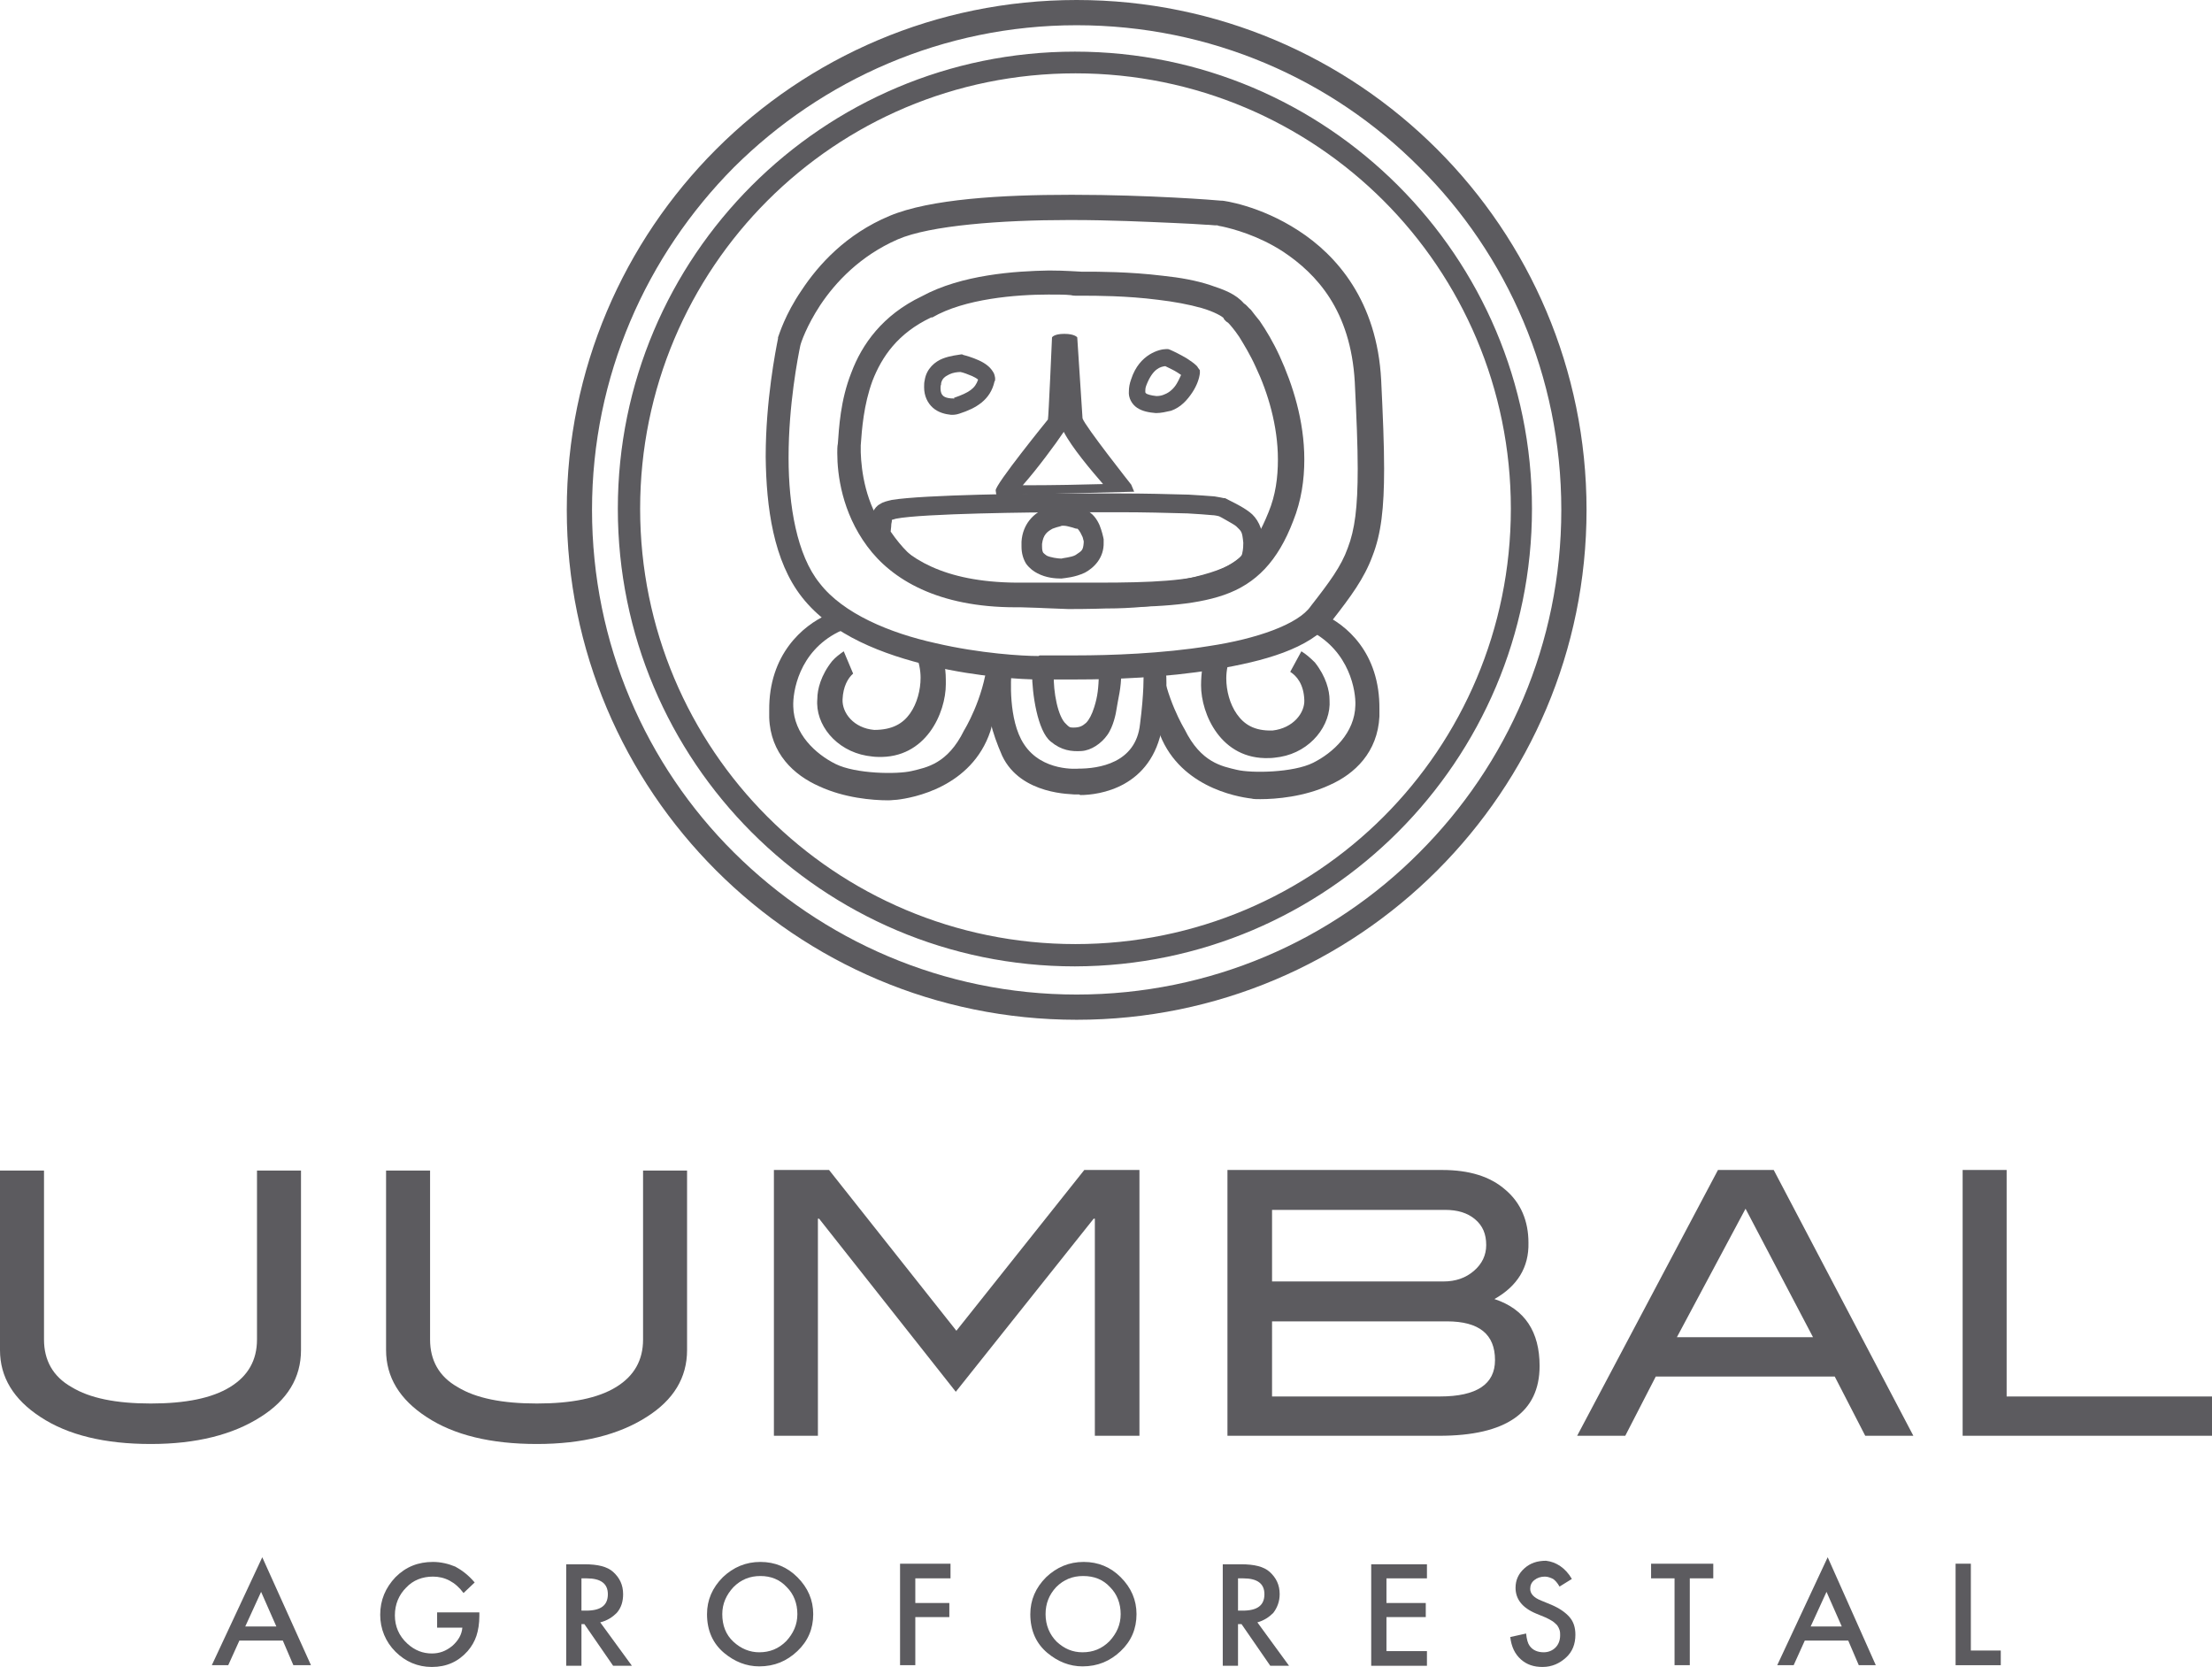 <?xml version="1.0" encoding="utf-8"?>
<!-- Generator: Adobe Illustrator 26.3.1, SVG Export Plug-In . SVG Version: 6.00 Build 0)  -->
<svg version="1.1" id="Capa_1" xmlns="http://www.w3.org/2000/svg" xmlns:xlink="http://www.w3.org/1999/xlink" x="0px" y="0px"
	 viewBox="0 0 377 284.1" style="enable-background:new 0 0 377 284.1;" xml:space="preserve">
<style type="text/css">
	.st0{fill:#5C5B5F;}
</style>
<g>
	<g>
		<path class="st0" d="M48.2,279.6h-7.4l-1.9,4.2h-2.8l8.6-18.4l8.3,18.4H50L48.2,279.6z M47.1,277.2l-2.6-5.9l-2.7,5.9H47.1z"/>
		<path class="st0" d="M74.6,274.8h7.1v0.6c0,1.3-0.2,2.5-0.5,3.4c-0.3,0.9-0.8,1.8-1.5,2.6c-1.6,1.8-3.6,2.7-6.1,2.7
			c-2.4,0-4.5-0.9-6.2-2.6c-1.7-1.7-2.6-3.9-2.6-6.3c0-2.5,0.9-4.6,2.6-6.4c1.8-1.8,3.9-2.6,6.4-2.6c1.3,0,2.6,0.3,3.8,0.8
			c1.1,0.6,2.2,1.4,3.3,2.7l-1.9,1.8c-1.4-1.9-3.2-2.8-5.2-2.8c-1.8,0-3.4,0.6-4.6,1.9c-1.2,1.2-1.9,2.8-1.9,4.7
			c0,1.9,0.7,3.5,2.1,4.8c1.3,1.2,2.7,1.7,4.2,1.7c1.3,0,2.4-0.4,3.5-1.3c1-0.9,1.6-1.9,1.7-3.1h-4.3V274.8z"/>
		<path class="st0" d="M102.3,276.5l5.4,7.4h-3.2l-4.9-7.1h-0.5v7.1h-2.6v-17.3h3.1c2.3,0,3.9,0.4,4.9,1.3c1.1,1,1.7,2.2,1.7,3.8
			c0,1.2-0.3,2.3-1.1,3.2C104.4,275.6,103.5,276.2,102.3,276.5z M99.1,274.5h0.8c2.5,0,3.7-0.9,3.7-2.8c0-1.8-1.2-2.7-3.6-2.7h-0.9
			V274.5z"/>
		<path class="st0" d="M120.5,275.1c0-2.4,0.9-4.5,2.7-6.3c1.8-1.7,3.9-2.6,6.4-2.6c2.5,0,4.6,0.9,6.3,2.6c1.8,1.8,2.7,3.9,2.7,6.3
			c0,2.5-0.9,4.6-2.7,6.3c-1.8,1.7-3.9,2.6-6.5,2.6c-2.2,0-4.2-0.8-6-2.3C121.5,280.1,120.5,277.9,120.5,275.1z M123.1,275.1
			c0,1.9,0.6,3.5,1.9,4.7c1.3,1.2,2.8,1.8,4.4,1.8c1.8,0,3.3-0.6,4.6-1.9c1.2-1.3,1.9-2.8,1.9-4.6c0-1.8-0.6-3.4-1.8-4.6
			c-1.2-1.3-2.7-1.9-4.5-1.9c-1.8,0-3.3,0.6-4.6,1.9C123.8,271.8,123.1,273.3,123.1,275.1z"/>
		<path class="st0" d="M162,269h-6v4.2h5.8v2.4h-5.8v8.2h-2.6v-17.3h8.6V269z"/>
		<path class="st0" d="M175.6,275.1c0-2.4,0.9-4.5,2.7-6.3c1.8-1.7,3.9-2.6,6.4-2.6c2.5,0,4.6,0.9,6.3,2.6c1.8,1.8,2.7,3.9,2.7,6.3
			c0,2.5-0.9,4.6-2.7,6.3c-1.8,1.7-3.9,2.6-6.5,2.6c-2.2,0-4.2-0.8-6-2.3C176.6,280.1,175.6,277.9,175.6,275.1z M178.2,275.1
			c0,1.9,0.7,3.5,1.9,4.7c1.3,1.2,2.7,1.8,4.4,1.8c1.8,0,3.3-0.6,4.6-1.9c1.2-1.3,1.9-2.8,1.9-4.6c0-1.8-0.6-3.4-1.8-4.6
			c-1.2-1.3-2.7-1.9-4.6-1.9c-1.8,0-3.3,0.6-4.6,1.9C178.8,271.8,178.2,273.3,178.2,275.1z"/>
		<path class="st0" d="M214.3,276.5l5.4,7.4h-3.2l-4.9-7.1H211v7.1h-2.6v-17.3h3.1c2.3,0,3.9,0.4,4.9,1.3c1.1,1,1.7,2.2,1.7,3.8
			c0,1.2-0.4,2.3-1.1,3.2C216.3,275.6,215.4,276.2,214.3,276.5z M211,274.5h0.8c2.5,0,3.7-0.9,3.7-2.8c0-1.8-1.2-2.7-3.6-2.7H211
			V274.5z"/>
		<path class="st0" d="M243.2,269h-6.9v4.2h6.7v2.4h-6.7v5.8h6.9v2.5h-9.5v-17.3h9.5V269z"/>
		<path class="st0" d="M267.9,269.1l-2.1,1.3c-0.4-0.7-0.8-1.1-1.1-1.3c-0.4-0.2-0.9-0.4-1.4-0.4c-0.7,0-1.3,0.2-1.8,0.6
			c-0.5,0.4-0.7,0.9-0.7,1.5c0,0.8,0.6,1.5,1.9,2l1.7,0.7c1.4,0.6,2.4,1.3,3.1,2.1c0.7,0.8,1,1.8,1,3c0,1.6-0.5,2.9-1.6,3.9
			c-1.1,1-2.4,1.6-4,1.6c-1.5,0-2.7-0.4-3.7-1.3c-1-0.9-1.6-2.1-1.8-3.8l2.7-0.6c0.1,1,0.3,1.7,0.6,2.1c0.5,0.7,1.3,1.1,2.4,1.1
			c0.8,0,1.5-0.3,2-0.8c0.5-0.5,0.8-1.2,0.8-2.1c0-0.3,0-0.6-0.1-0.9c-0.1-0.3-0.2-0.5-0.4-0.8c-0.2-0.2-0.5-0.5-0.8-0.7
			c-0.3-0.2-0.7-0.4-1.1-0.6l-1.7-0.7c-2.4-1-3.5-2.5-3.5-4.4c0-1.3,0.5-2.4,1.5-3.3c1-0.9,2.2-1.3,3.7-1.3
			C265.2,266.2,266.8,267.2,267.9,269.1z"/>
		<path class="st0" d="M288,269v14.8h-2.6V269h-4v-2.5H292v2.5H288z"/>
		<path class="st0" d="M315,279.6h-7.4l-1.9,4.2h-2.8l8.6-18.4l8.2,18.4h-2.9L315,279.6z M313.9,277.2l-2.6-5.9l-2.7,5.9H313.9z"/>
		<path class="st0" d="M335.9,266.5v14.8h5.1v2.5h-7.7v-17.3H335.9z"/>
	</g>
	<g>
		<path class="st0" d="M51.3,230.1c0,4.7-2.3,8.5-6.9,11.4c-4.7,3-10.9,4.6-18.7,4.6c-7.8,0-14.1-1.5-18.8-4.6
			c-4.6-3-6.9-6.8-6.9-11.4v-30.6h7.5v28.8c0,3.5,1.5,6.3,4.7,8.1c3.1,1.9,7.6,2.8,13.5,2.8c5.9,0,10.4-0.9,13.5-2.8
			c3.1-1.9,4.6-4.6,4.6-8.1v-28.8h7.5V230.1z"/>
		<path class="st0" d="M117.1,230.1c0,4.7-2.3,8.5-6.9,11.4c-4.7,3-10.9,4.6-18.7,4.6c-7.8,0-14.1-1.5-18.8-4.6
			c-4.6-3-6.9-6.8-6.9-11.4v-30.6h7.5v28.8c0,3.5,1.5,6.3,4.7,8.1c3.1,1.9,7.6,2.8,13.5,2.8c5.9,0,10.4-0.9,13.5-2.8
			c3.1-1.9,4.6-4.6,4.6-8.1v-28.8h7.5V230.1z"/>
		<path class="st0" d="M194.1,244.7h-7.5v-37h-0.2l-23.5,29.5l-23.3-29.5h-0.2v37h-7.5v-45.3h9.4l21.7,27.4l21.8-27.4h9.4V244.7z"/>
		<path class="st0" d="M254.7,221.4c5.2,1.7,7.7,5.6,7.7,11.4c0,7.9-5.7,11.9-17.1,11.9h-36.1v-45.3h36.6c4.6,0,8.2,1.1,10.8,3.4
			c2.6,2.2,3.9,5.3,3.9,9C260.6,216,258.6,219.2,254.7,221.4z M246,218.4c2.1,0,3.8-0.6,5.2-1.8c1.4-1.2,2.1-2.7,2.1-4.4
			c0-1.9-0.6-3.3-1.9-4.4c-1.3-1.1-3-1.6-5.1-1.6h-29.5v12.2H246z M245.4,238c6.3,0,9.4-2.1,9.4-6.2c0-4.4-2.7-6.6-8.2-6.6h-29.8
			V238H245.4z"/>
		<path class="st0" d="M326.1,244.7h-8.2l-5.2-10.1h-30.5l-5.2,10.1h-8.2l24-45.3h9.5L326.1,244.7z M309,227.9l-11.5-21.9
			l-11.7,21.9H309z"/>
		<path class="st0" d="M377,244.7h-42.5v-45.3h7.5V238h35V244.7z"/>
	</g>
	<g>
		<g>
			<g>
				<path class="st0" d="M105.3,86.7c0-43,34.9-77.9,77.9-77.9l0,0c43,0,77.9,34.9,77.9,77.9l0,0c0,43-34.9,77.9-77.9,78l0,0
					C140.2,164.7,105.3,129.8,105.3,86.7L105.3,86.7z M130.8,34.2c-13.4,13.4-21.7,32-21.7,52.5l0,0c0,20.5,8.3,39.1,21.7,52.5l0,0
					c13.4,13.4,32,21.7,52.5,21.7l0,0c20.5,0,39.1-8.3,52.5-21.7l0,0c13.4-13.4,21.7-32,21.7-52.5l0,0c0-20.5-8.3-39.1-21.7-52.5
					l0,0c-13.4-13.4-32-21.7-52.5-21.7l0,0C162.7,12.5,144.2,20.8,130.8,34.2L130.8,34.2z"/>
			</g>
		</g>
		<g>
			<g>
				<path class="st0" d="M96.6,86.9c0-48,38.9-86.9,86.9-86.9l0,0c48,0,86.9,38.9,86.9,86.9l0,0c0,48-38.9,86.9-86.9,86.9l0,0
					C135.5,173.8,96.6,134.9,96.6,86.9L96.6,86.9z M125.1,28.5c-14.9,15-24.2,35.6-24.2,58.4l0,0c0,22.8,9.2,43.5,24.2,58.4l0,0
					c15,14.9,35.6,24.2,58.4,24.2l0,0c22.8,0,43.5-9.2,58.4-24.2l0,0c15-15,24.2-35.6,24.2-58.4l0,0c0-22.8-9.2-43.5-24.2-58.4l0,0
					c-14.9-15-35.6-24.2-58.4-24.2l0,0C160.7,4.3,140.1,13.6,125.1,28.5L125.1,28.5z"/>
			</g>
		</g>
		<g>
			<path class="st0" d="M169.1,123.5l-0.3,1.1c-3.2,9.6-13.3,11.4-15.9,11.7l0,0c-0.4,0-0.9,0.1-1.5,0.1l0,0
				c-2.7,0-7.5-0.4-11.8-2.4l0,0c-4.3-1.9-8.3-5.6-8.5-11.7l0,0c0-0.4,0-0.8,0-1.2l0,0c-0.1-9.6,5.8-14.5,9.8-16.3l0,0
				c0.1-0.1,0.5-0.2,0.6-0.2l3.7,2.5c0,0-1.7,0.3-2.3,0.6l0,0c-6.8,3.4-7.8,10.3-7.7,12.7c0.1,4.7,3.8,8.1,7.2,9.8
				c3.4,1.7,10.5,1.8,13,1.2c2.5-0.6,6.1-1.2,8.9-6.9c0,0,3.3-5.3,4-11.8 M161,113.6c0.2,0.8,0.2,2,0.2,3l0,0
				c0,4.9-3.4,12.7-11.6,12.4l0,0c-0.6,0-1.2-0.1-1.9-0.2l0,0c-5.2-0.9-8.8-5.3-8.4-9.7l0,0c0-1.6,0.6-4,2.5-6.4
				c0.6-0.7,1.3-1.2,2-1.7l1.6,3.8c-0.9,0.8-1.7,2.2-1.8,4.4c-0.1,2.3,1.9,4.9,5.4,5.2l0,0c3.1,0,4.9-1.1,6.1-2.8l0,0
				c1.2-1.7,1.8-4,1.8-6.1l0,0c0-1.3-0.3-2.7-0.7-3.6"/>
			<path class="st0" d="M183.9,135.4c-0.6,0-0.9,0-0.8,0l0,0c-0.1-0.1-9.1,0.2-12.3-6.6l0,0c-1.8-4.1-2.6-7.5-2.6-10.5l0-1
				c0-0.1,0-2,0.3-3c0,0,7.6,1.5,30.2,0c0,1,0.1,0.2,0.1,2.2l0,0c0,2-0.2,4.4-0.7,7.3l0,0c-1.8,10.5-10.8,11.7-14,11.7l0,0
				C184,135.4,183.9,135.4,183.9,135.4L183.9,135.4z M172.4,114.5c-0.1,0.9-0.6,8.2,2.1,12.3c3.1,4.8,9.3,4.2,9.3,4.2
				c3.4,0,9.8-0.9,10.5-7.6c0.7-5.4,0.6-8.3,0.6-8.8"/>
			<path class="st0" d="M191.1,114.6c0,2.8-0.5,4.2-0.9,6.8c0,0-0.4,2.4-1.5,3.9c-1,1.4-2.7,2.6-4.4,2.7c-1.7,0.1-3.4-0.1-5.2-1.6
				c-2.3-1.8-3.2-8.3-3.2-11.6 M179.6,114.9c0,0.1,0,0.3,0,0.4V114.9c-0.1,3,0.7,7.3,2.1,8.5l0,0c0.5,0.5,0.6,0.6,1.2,0.6l0,0
				c1.2,0,1.6-0.3,2.2-0.8l0,0c0.5-0.5,1-1.4,1.4-2.7l0,0c0.6-1.9,0.7-3.2,0.8-5.6L179.6,114.9z"/>
			<g>
				<path class="st0" d="M182.1,115.8c-2.4,0-4.1,0-4.9,0l0,0c0,0-0.1,0-0.2,0l0,0c-2.7,0-10.2-0.4-18.3-2.3l0,0
					c-8.1-1.9-16.9-5.2-22-11.7l0,0c-4.9-6.2-6.1-15.4-6.2-23.9l0,0c0,0,0,0,0,0l0,0c0,0,0-0.1,0-0.1l0,0c0-9.5,1.7-18.1,2.1-20.1
					l0,0l0-0.1l0-0.1c0.2-0.5,1.2-3.9,4-8l0,0c2.9-4.4,7.6-9.6,15-12.7l0,0c6.9-2.9,19.2-3.6,30.7-3.6l0,0c0.1,0,0.2,0,0.3,0l0,0
					c0.1,0,0.3,0,0.4,0l0,0c12.7,0,24.2,0.9,25.1,1l0,0h0.1l0.1,0c0.2,0,6.4,0.8,13,5.1l0,0c6.5,4.2,13.4,12,14.1,25.5l0,0
					c0.3,6.2,0.5,11,0.5,15.1l0,0c0,6.7-0.5,11.1-2,14.9l0,0c-1.4,3.8-3.7,6.9-6.9,11l0,0c-3.8,4.8-11.6,6.9-20,8.3l0,0
					c-8.4,1.4-17.4,1.7-23.4,1.7l0,0C183,115.8,182.5,115.8,182.1,115.8L182.1,115.8z M177.2,111.7c0.8,0,2.5,0,4.8,0l0,0v2.1l0-2.1
					c0.4,0,0.9,0,1.4,0l0,0c5.8,0,14.7-0.3,22.7-1.6l0,0c8-1.2,15.2-3.7,17.3-6.8l0,0c3.2-4.1,5.2-6.8,6.3-9.9l0,0
					c1.2-3.1,1.7-6.9,1.7-13.5l0,0c0-3.9-0.2-8.7-0.5-14.8l0,0c-0.7-12.2-6.5-18.4-12.2-22.2l0,0c-4.3-2.8-8.6-3.9-10.4-4.3l0,0
					c-0.5-0.1-0.7-0.1-0.8-0.2l0,0c0,0,0,0-0.1,0l0,0c-0.1,0-0.2,0-0.4,0l0,0c-0.3,0-0.9-0.1-1.5-0.1l0,0c-1.3-0.1-3.2-0.2-5.5-0.3
					l0,0c-4.6-0.2-10.8-0.5-17.3-0.5l0,0c-0.1,0-0.2,0-0.3,0l0,0c-0.1,0-0.2,0-0.3,0l0,0c-11.3,0-23.6,0.9-29.1,3.3l0,0
					c-6.4,2.8-10.6,7.3-13.2,11.2l0,0c-2.3,3.5-3.3,6.4-3.4,6.9l0,0c-0.4,1.9-2,10.1-2,19l0,0l0,0.1l0,0.1l0,0
					c0,8,1.4,16.5,5.3,21.3l0,0c4,5.2,12,8.5,19.7,10.2l0,0c7.7,1.8,15,2.2,17.4,2.2l0,0c0.1,0,0.1,0,0.2,0l0,0
					C177.2,111.7,177.2,111.7,177.2,111.7L177.2,111.7z"/>
			</g>
			<g>
				<path class="st0" d="M173.1,103.5c-13.2,0-21.1-4.7-25.3-10.4l0,0c-4.3-5.8-5.1-12.2-5.1-15.9l0,0c0-0.6,0-1.1,0.1-1.6l0,0
					c0.2-2.6,0.4-7.3,2.3-12.1l0,0c1.8-4.8,5.3-9.8,12-13l0,0c6.8-3.7,15.9-4.3,21.7-4.4l0,0c2.9,0,5,0.2,5.5,0.2l0,0h0
					c0,0,0.2,0,0.7,0l0,0c2,0,7.5,0,13.2,0.7l0,0c2.9,0.3,5.7,0.8,8.1,1.6l0,0c2.4,0.8,4.3,1.5,5.7,3.1l0,0c0.5,0.3,0.7,0.7,1.2,1.1
					l0,0c0.4,0.5,0.9,1.2,1.5,1.9l0,0c1.1,1.6,2.3,3.6,3.4,6l0,0c2.2,4.8,4.2,11,4.2,17.6l0,0c0,3.5-0.5,7-1.9,10.5l0,0
					c-2.6,6.8-6.3,10.7-11.8,12.6l0,0c-5.2,1.8-11.9,2.1-21.2,2.1l0,0c-0.4,0-0.7,0-1.1,0l0,0c-2.6,0-5.3,0-8.3,0l0,0
					c-1.4,0-2.7,0-4.2,0l0,0L173.1,103.5L173.1,103.5L173.1,103.5z M173.6,101.4l0.8-1.9L173.6,101.4L173.6,101.4z M173.7,99.3
					c1.4,0,2.7,0,4,0l0,0c3,0,5.7,0,8.3,0l0,0c0.4,0,0.8,0,1.1,0l0,0c9.2,0,15.6-0.3,19.8-1.8l0,0c4.4-1.7,6.8-4,9.3-10.2l0,0
					c1.2-2.9,1.6-5.9,1.6-9l0,0c0-5.7-1.7-11.4-3.8-15.8l0,0c-0.9-2-2-3.8-2.8-5.1l0,0c-0.8-1.2-1.6-2.1-1.8-2.3l0,0l0,0l-0.1-0.1
					l-0.3-0.2l-0.2-0.2l-0.2-0.2l0-0.1c-0.1-0.3-1.7-1.2-3.8-1.8l0,0c-2.1-0.6-4.8-1.1-7.4-1.4l0,0c-5.4-0.7-10.8-0.7-12.7-0.7l0,0
					c-0.2,0-0.4,0-0.5,0l0,0c-0.1,0-0.2,0-0.2,0l0,0h-0.1H184c-0.2,0-0.1,0-0.1,0l0,0h0l0,0h0l0,0c0,0,0,0-0.1,0l0,0
					c-0.1,0-0.2,0-0.3,0l0,0c-0.2,0-0.6,0-1-0.1l0,0c-0.9-0.1-2.2-0.1-3.8-0.1l0,0c-5.5,0-14.3,0.7-19.8,3.9l0,0l-0.1,0l-0.1,0
					c-5.7,2.7-8.4,6.7-10,10.8l0,0c-1.5,4.1-1.8,8.2-2,11l0,0c0,0.2,0,0.7,0,1.2l0,0c0.1,3.1,0.8,8.8,4.3,13.4l0,0
					c3.5,4.6,9.8,8.7,22.2,8.8l0,0c0,0,0.1,0,0.1,0h0c0,0,0,0,0,0h0c0,0,0,0,0,0h0C173.6,99.3,173.6,99.3,173.7,99.3L173.7,99.3z"/>
			</g>
			<g>
				<path class="st0" d="M159,69.5c-0.9-0.8-1.5-2-1.5-3.5l0,0c0-0.4,0-0.8,0.1-1.2l0,0c0.3-2,1.8-3.2,3.1-3.7l0,0
					c1.3-0.5,2.6-0.6,3.1-0.7l0,0l0.2,0l0.2,0.1c0.4,0.1,1.5,0.4,2.6,0.9l0,0c1.1,0.5,1.9,1.1,2.4,1.9l0,0c0.2,0.3,0.3,0.5,0.4,1.1
					l0,0c0,0.1,0,0.2,0,0.3l0,0c0,0.1,0,0.2-0.1,0.3l0,0c-0.7,3.2-3.2,4.6-6,5.5l0,0c-0.6,0.2-1,0.2-1.4,0.2l0,0
					C161.1,70.6,159.9,70.3,159,69.5L159,69.5z M162.6,68l0-0.2c2.6-0.9,3.6-1.6,4.1-3.1l0,0c-0.2-0.2-0.6-0.4-1-0.6l0,0
					c-0.7-0.3-1.5-0.6-2-0.7l0,0c-0.5,0-1.3,0.1-1.9,0.4l0,0c-0.8,0.4-1.2,0.7-1.4,1.5l0,0l0,0.1l0,0.1c-0.1,0.2-0.1,0.5-0.1,0.7
					l0,0c0,1.3,0.7,1.6,1.8,1.7l0,0c0.2,0,0.4,0,0.4,0l0,0L162.6,68L162.6,68z"/>
			</g>
			<g>
				<path class="st0" d="M197,70.4L197,70.4c-1.2-0.1-2.3-0.3-3.2-0.9l0,0c-0.9-0.6-1.5-1.7-1.4-2.8l0,0c0-0.6,0.1-1.3,0.4-2.1l0,0
					c1.4-4.3,4.9-5.1,5.9-5.1l0,0l0.4,0l0.3,0.1c0.7,0.3,1.9,0.9,2.9,1.5l0,0c0.6,0.4,1.2,0.8,1.6,1.2l0,0l0.1,0.1l0,0
					c0,0,0.1,0.1,0.2,0.3l0,0l0.3,0.4l0,0.5c-0.1,0.9-0.5,2.1-1.3,3.3l0,0c-0.8,1.2-1.9,2.5-3.6,3.1l0,0
					C198.7,70.2,197.9,70.4,197,70.4L197,70.4L197,70.4L197,70.4z M195.4,65.6c-0.2,0.5-0.2,0.8-0.2,1l0,0c0,0.4,0,0.3,0.2,0.5l0,0
					c0.2,0.1,0.7,0.3,1.7,0.4l0,0c0.5,0,1-0.1,1.4-0.3l0,0c0.8-0.3,1.6-1,2.1-1.9l0,0c0.3-0.5,0.5-1,0.7-1.4l0,0
					c-0.2-0.1-0.4-0.3-0.6-0.4l0,0c-0.6-0.4-1.5-0.8-2.1-1.1l0,0C197.8,62.5,196.5,62.8,195.4,65.6L195.4,65.6l-1.3-0.5L195.4,65.6
					L195.4,65.6z"/>
			</g>
			<path class="st0" d="M169.9,84.4c0,0-0.1,0.1-0.2-0.8c-0.2-0.9,8.9-12.1,8.9-12.1c0.1-0.1,0.7-14,0.7-14s0.3-0.6,2.1-0.6
				c1.8,0,2.2,0.6,2.2,0.6l0.9,13.8c0.4,1.3,8.3,11.3,8.3,11.3l0.5,1.2 M175.5,82.7c3.7,0,9.3-0.1,12.5-0.2l0,0
				c-2-2.3-5.3-6.2-6.7-8.9l0,0c-1.4,2.1-4.6,6.4-6.9,9l0,0c-0.1,0.1-0.1,0.1-0.1,0.1l0,0C174.7,82.7,175.1,82.7,175.5,82.7
				L175.5,82.7z"/>
			<g>
				<path class="st0" d="M164.9,102.6c-6.9-1.3-12.1-4.1-16.3-10.6l0,0l-0.2-0.3l-0.1-0.4c0-0.2,0-0.3,0-0.4l0,0
					c0-0.6,0.1-1.8,0.2-2.8l0,0c0.1-0.3,0.1-0.6,0.4-1.1l0,0l0,0l0,0c0.2-0.3,0.5-0.8,1.1-1.1l0,0c0.6-0.4,1.2-0.5,2-0.7l0,0
					c5.5-0.9,24.2-1.1,29.8-1.1l0,0c0,0,5.5,0,9.3,0l0,0c3.8,0,8.1,0.1,11.5,0.2l0,0c1.7,0.1,3.2,0.2,4.4,0.3l0,0
					c0.7,0.1,1.6,0.3,1.6,0.3l0,0l0.2,0l0.2,0.1c0.1,0.1,2.6,1.2,4,2.3l0,0c1.2,0.9,2.3,2.7,2.3,5.3l0,0c0,0.8-0.1,1.7-0.3,2.7l0,0
					c-0.3,1.4-1.4,2.6-3,3.7l0,0c-5,3.2-15.5,4.7-23.3,4.7l0,0c-0.1,0-0.1,0-0.2,0l0,0c0,0-2.7,0.1-6.4,0.1l0,0
					C177,103.6,169.9,103.4,164.9,102.6L164.9,102.6z M188.4,101.8v-1.7c0.1,0,0.2,0,0.3,0l0,0c7.2,0.1,17.8-1.8,21.5-4.2l0,0
					c1.3-0.8,1.5-1.4,1.5-1.5l0,0c0.2-0.8,0.2-1.5,0.2-1.9l0,0c-0.2-2-0.3-1.9-1.2-2.8l0,0c-0.2-0.2-1.1-0.7-1.8-1.1l0,0
					c-0.5-0.3-0.9-0.5-1.1-0.6l0,0c-0.3-0.1-0.9-0.2-1.2-0.2l0,0c-1-0.1-2.5-0.2-4.2-0.3l0,0c-3.4-0.1-7.6-0.2-11.4-0.2l0,0
					c-3.8,0-9.2,0-9.2,0l0,0c-5.4,0-24.5,0.2-29.1,1.1l0,0c-0.4,0.1-0.6,0.2-0.7,0.2l0,0c0,0,0,0,0,0.1l0,0c0,0,0,0.1,0,0.1l0,0
					c0,0.2-0.1,0.4-0.1,0.7l0,0c0,0.4-0.1,0.8-0.1,1.1l0,0c3.8,5.5,7.5,7.4,13.8,8.7l0,0c4.5,0.7,11.5,0.9,16.5,0.9l0,0
					c3.7,0,6.3-0.1,6.3-0.1h0L188.4,101.8L188.4,101.8z M152,88.6L152,88.6L152,88.6L152,88.6z"/>
			</g>
			<g>
				<path class="st0" d="M176.8,97.7c-0.6-0.3-1.3-0.8-1.9-1.6l0,0c-0.5-0.8-0.8-1.8-0.8-2.9l0,0V93l0-0.1c0,0,0-0.3,0-0.4l0,0v-0.1
					v-0.1c0.2-3,2.1-4.8,3.8-5.5l0,0c1.6-0.8,3.1-0.8,3.2-0.8l0,0l0.1,0l0.1,0c0.1,0,1.9,0,3.5,0.8l0,0c1.5,0.6,2.2,1.8,2.6,2.7l0,0
					c0.4,1,0.6,1.9,0.7,2.4l0,0c0,0.2,0,0.1,0,0.5l0,0c0.1,2.7-1.7,4.4-3.2,5.2l0,0c-1.7,0.8-3.3,0.9-4,1l0,0
					C179.9,98.6,178.3,98.5,176.8,97.7L176.8,97.7z M183.3,94.6c1-0.7,1.3-0.7,1.4-2.1l0,0c0-0.1,0-0.2,0-0.3l0,0
					c-0.1-0.2-0.1-0.6-0.3-0.9l0,0c-0.3-0.7-0.7-1.2-0.8-1.2l0,0l-0.1,0l-0.1,0c-0.3-0.1-0.9-0.3-1.4-0.4l0,0
					c-0.4-0.1-0.7-0.1-0.8-0.1l0,0c0,0,0,0-0.1,0l0,0c-0.1,0-0.2,0-0.4,0.1l0,0c-0.4,0.1-0.8,0.2-1.3,0.4l0,0
					c-0.9,0.5-1.6,1-1.8,2.6l0,0c0,0.1,0,0.3,0,0.4l0,0c0,0.7,0.1,0.9,0.2,1.1l0,0c0.1,0.1,0.3,0.3,0.6,0.5l0,0
					c0.6,0.3,1.9,0.5,2.5,0.5l0,0C181.1,95.1,182.6,95,183.3,94.6L183.3,94.6z"/>
			</g>
			<path class="st0" d="M197.9,112.5c0.7,6.4,4,11.8,4,11.8c2.8,5.7,6.4,6.3,8.9,6.9c2.5,0.6,9.6,0.5,13-1.2
				c3.4-1.7,7.1-5.1,7.2-9.8c0.1-2.3-0.9-9.2-7.7-12.7l0,0c-0.6-0.3-2.3-0.6-2.3-0.6l3.7-2.5c0.1,0.1,0.5,0.2,0.6,0.2l0,0
				c4.1,1.8,9.9,6.6,9.8,16.3l0,0c0,0.4,0,0.8,0,1.2l0,0c-0.3,6.1-4.2,9.8-8.5,11.7l0,0c-4.3,2-9.1,2.4-11.8,2.4l0,0
				c-0.6,0-1.2,0-1.5-0.1l0,0c-2.6-0.3-12.7-2.1-15.9-11.7l-0.3-1.1 M209.7,112c-0.4,0.9-0.7,2.3-0.7,3.6l0,0c0,2.1,0.6,4.4,1.8,6.1
				l0,0c1.2,1.7,2.9,2.9,6.1,2.8l0,0c3.5-0.4,5.5-3,5.4-5.2c-0.1-2.7-1.3-4.1-2.4-4.8l1.9-3.5c0.8,0.5,1.5,1.1,2.3,1.9
				c1.9,2.4,2.5,4.8,2.5,6.4l0,0c0.3,4.3-3.2,8.8-8.4,9.7l0,0c-0.7,0.1-1.3,0.2-1.9,0.2l0,0c-8.2,0.3-11.6-7.5-11.6-12.4l0,0
				c0-1,0.1-2.2,0.2-3"/>
		</g>
	</g>
</g>
</svg>
